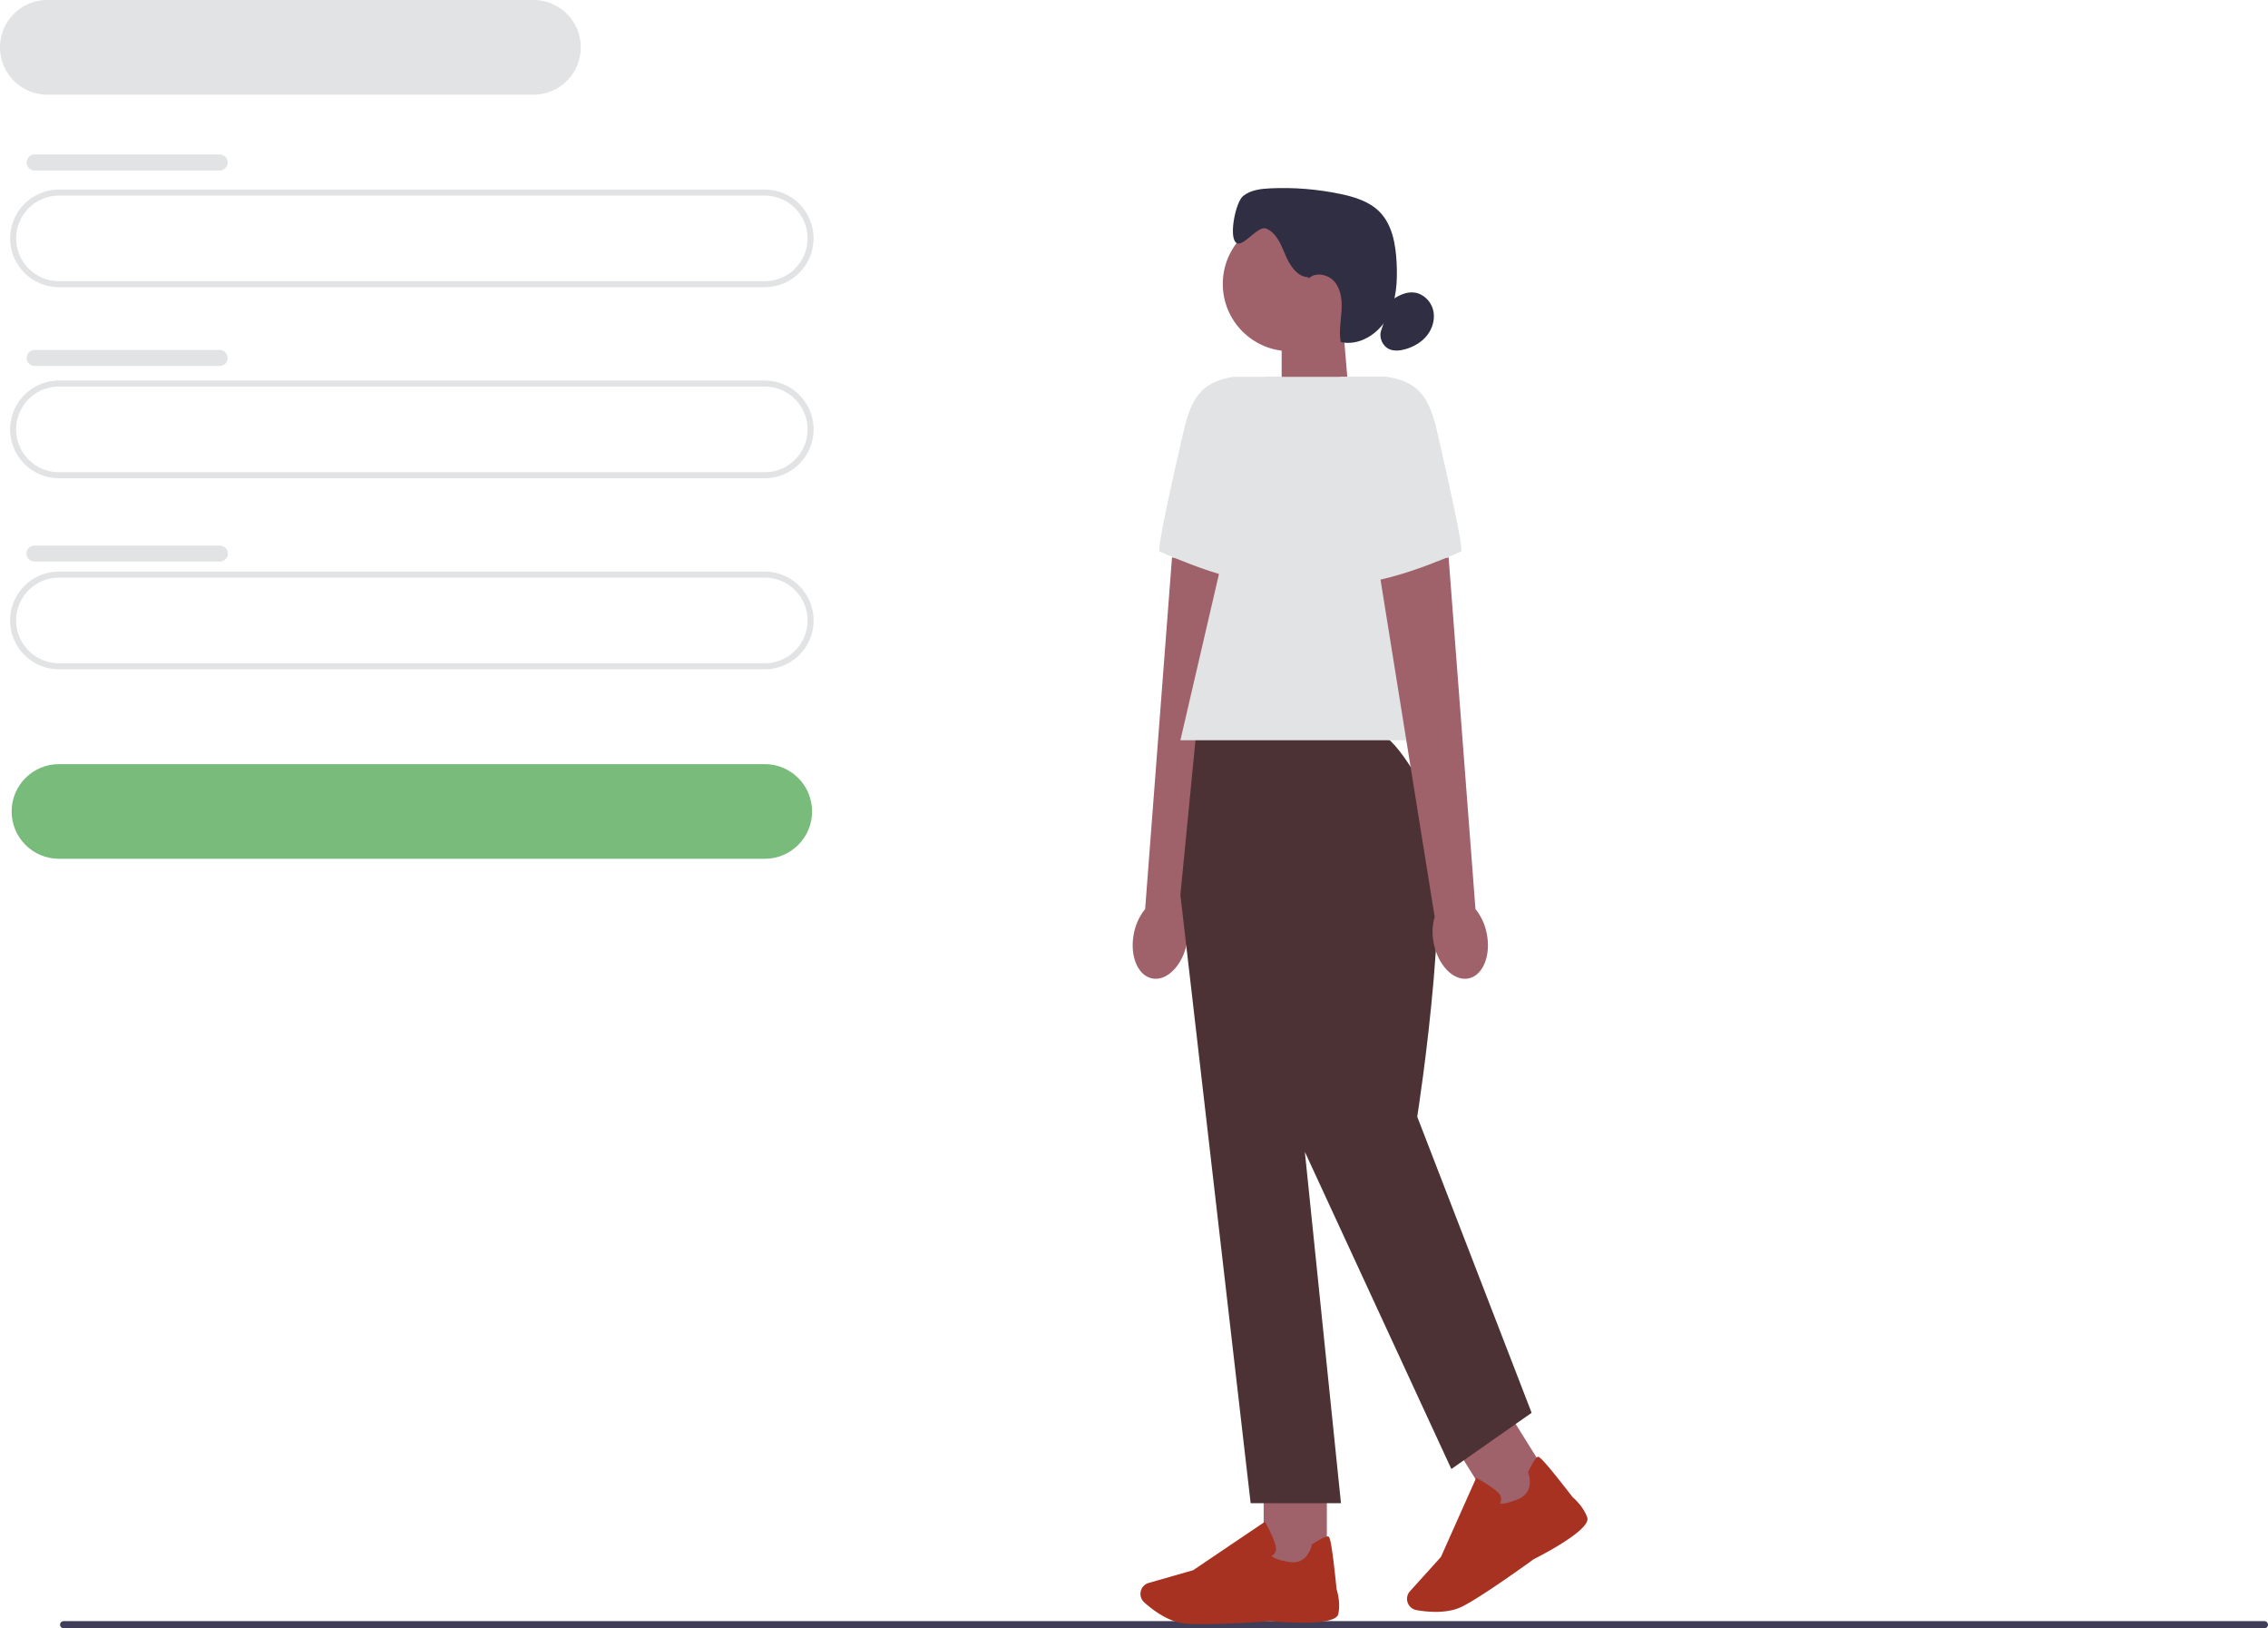 <svg xmlns="http://www.w3.org/2000/svg" width="751.57" height="539.42"><path fill="#3f3d58" d="M19.9 538.23c0 .66.53 1.19 1.19 1.19h729.29c.66 0 1.19-.53 1.19-1.19s-.53-1.19-1.19-1.19H21.09c-.66 0-1.19.53-1.19 1.19Z"/><path fill="#e2e3e4" d="M253.43 95.15H19.53c-8.92 0-16.18-7.26-16.18-16.18s7.26-16.18 16.18-16.18h233.9c8.92 0 16.18 7.26 16.18 16.18s-7.26 16.18-16.18 16.18ZM19.53 64.79c-7.82 0-14.18 6.36-14.18 14.18s6.36 14.18 14.18 14.18h233.9c7.82 0 14.18-6.36 14.18-14.18s-6.36-14.18-14.18-14.18H19.53Z"/><path fill="#78bb7b" d="M253.43 284.5H19.53c-8.65 0-15.68-7.03-15.68-15.68s7.03-15.68 15.68-15.68h233.9c8.65 0 15.68 7.03 15.68 15.68s-7.03 15.68-15.68 15.68Z"/><path fill="#e2e3e4" d="M176.78 31.36H15.68C7.03 31.36 0 24.33 0 15.68S7.03 0 15.68 0h161.1c8.65 0 15.68 7.03 15.68 15.68s-7.03 15.68-15.68 15.68Zm76.65 127.07H19.53c-8.92 0-16.18-7.26-16.18-16.18s7.26-16.18 16.18-16.18h233.9c8.92 0 16.18 7.26 16.18 16.18s-7.26 16.18-16.18 16.18Zm-233.9-30.36c-7.82 0-14.18 6.36-14.18 14.18s6.36 14.18 14.18 14.18h233.9c7.82 0 14.18-6.36 14.18-14.18s-6.36-14.18-14.18-14.18H19.53Zm233.9 93.65H19.53c-8.92 0-16.18-7.26-16.18-16.18s7.26-16.18 16.18-16.18h233.9c8.92 0 16.18 7.26 16.18 16.18s-7.26 16.18-16.18 16.18Zm-233.9-30.36c-7.82 0-14.18 6.36-14.18 14.18s6.36 14.18 14.18 14.18h233.9c7.82 0 14.18-6.36 14.18-14.18s-6.36-14.18-14.18-14.18H19.53ZM11.49 51.17h61.3c1.46 0 2.65 1.18 2.65 2.65 0 1.46-1.19 2.65-2.65 2.65h-61.3c-1.46 0-2.65-1.18-2.65-2.65 0-1.46 1.19-2.65 2.65-2.65Zm0 64.78h61.3c1.46 0 2.65 1.18 2.65 2.64 0 1.46-1.19 2.65-2.65 2.65h-61.3c-1.46 0-2.65-1.18-2.65-2.64 0-1.46 1.19-2.65 2.65-2.65Zm0 64.79h61.3a2.646 2.646 0 1 1 0 5.29h-61.3a2.646 2.646 0 1 1 0-5.29Z"/><path fill="#9f616a" d="m447.08 132.26-22.36 7.36v-32.19h20.29l2.07 24.83z"/><circle cx="427.49" cy="94.06" r="22.28" fill="#9f616a"/><path fill="#2f2e43" d="M433.61 91.85c-3.73-.11-6.18-3.88-7.63-7.32s-2.94-7.39-6.4-8.81c-2.83-1.16-7.82 6.69-10.05 4.6-2.33-2.18-.06-13.37 2.41-15.38 2.47-2.01 5.85-2.4 9.03-2.55 7.76-.36 15.57.27 23.18 1.86 4.71.98 9.55 2.46 12.95 5.86 4.3 4.32 5.4 10.83 5.71 16.92.32 6.23-.04 12.75-3.07 18.2s-9.37 9.47-15.45 8.08c-.61-3.3.01-6.69.25-10.05.23-3.35-.01-6.97-2.06-9.64-2.04-2.67-6.42-3.73-8.8-1.36"/><path fill="#2f2e43" d="M461.02 99.57c2.23-1.63 4.9-3 7.64-2.66 2.96.36 5.47 2.8 6.23 5.69s-.09 6.07-1.93 8.43c-1.83 2.36-4.56 3.92-7.44 4.7-1.67.45-3.5.64-5.09-.04-2.34-1.01-3.61-4-2.69-6.38"/><path fill="#9f616a" d="M375.76 309.2c-1.49 7.32 1.24 14.01 6.08 14.94s9.97-4.26 11.45-11.58c.63-2.92.53-5.94-.29-8.82l18.43-114.75-23.05-4.34-8.9 116.5a18.38 18.38 0 0 0-3.72 8.06Z"/><path fill="#e2e3e4" d="M424.48 124.85h-15.73c-11.12 1.69-14.14 7.62-16.67 18.58-3.86 16.72-8.79 38.98-7.81 39.31 1.57.52 28.35 13.12 42 10.24l-1.79-68.13Z"/><path fill="#9f616a" d="M418.75 490.36h20.94v29.71h-20.94z"/><path fill="#A83221" d="M398.36 538.05c-2.2 0-4.16-.05-5.64-.19-5.56-.51-10.87-4.62-13.54-7.02a3.791 3.791 0 0 1-.96-4.28 3.761 3.761 0 0 1 2.45-2.17l14.7-4.2 23.8-16.06.27.48c.1.18 2.44 4.39 3.22 7.23.3 1.08.22 1.98-.23 2.68-.31.48-.75.76-1.1.92.43.45 1.78 1.37 5.94 2.03 6.07.96 7.35-5.33 7.4-5.59l.04-.21.18-.12c2.89-1.86 4.67-2.71 5.28-2.53.38.11 1.02.31 2.75 17.44.17.54 1.38 4.48.56 8.25-.89 4.1-18.81 2.69-22.4 2.37-.1.01-13.52.97-22.71.97Z"/><path fill="#9f616a" d="m481.548 478.099 17.768-11.081 15.722 25.209-17.768 11.081z"/><path fill="#A83221" d="M475.72 533.98c-2.46 0-4.72-.3-6.33-.58a3.806 3.806 0 0 1-3.08-3.12c-.18-1.14.15-2.29.93-3.14l10.25-11.34 11.7-26.22.48.26c.18.1 4.39 2.43 6.56 4.43.83.76 1.24 1.57 1.22 2.4a2.53 2.53 0 0 1-.45 1.37c.6.16 2.23.22 6.11-1.42 5.66-2.39 3.42-8.41 3.32-8.66l-.08-.2.09-.19c1.47-3.11 2.52-4.77 3.14-4.94.39-.11 1.03-.28 11.56 13.35.43.36 3.54 3.07 4.84 6.7 1.41 3.95-14.54 12.24-17.75 13.86-.1.08-16.79 12.21-23.65 15.66-2.72 1.37-5.94 1.79-8.87 1.79Z"/><path fill="#4C3234" d="M455.11 241.91h-58.63l-5.32 54.54 23.28 201.52h29.93L432.4 381.58l48.55 105.08 26.6-18.62-37.91-98.1s13.54-85.46 2.9-106.75c-10.64-21.28-17.43-21.28-17.43-21.28Z"/><path fill="#e2e3e4" d="M484.28 245.23h-93.12l27.94-120.38h40.57l24.61 120.38z"/><path fill="#9f616a" d="M492.66 309.2c1.49 7.32-1.24 14.01-6.08 14.94s-9.97-4.26-11.45-11.58c-.63-2.92-.53-5.94.29-8.82l-18.43-114.75 23.05-4.34 8.9 116.5a18.38 18.38 0 0 1 3.72 8.06Z"/><path fill="#e2e3e4" d="M443.94 124.85h15.73c11.12 1.69 14.14 7.62 16.67 18.58 3.86 16.72 8.79 38.98 7.81 39.31-1.57.52-28.35 13.12-42 10.24l1.79-68.13Z"/></svg>